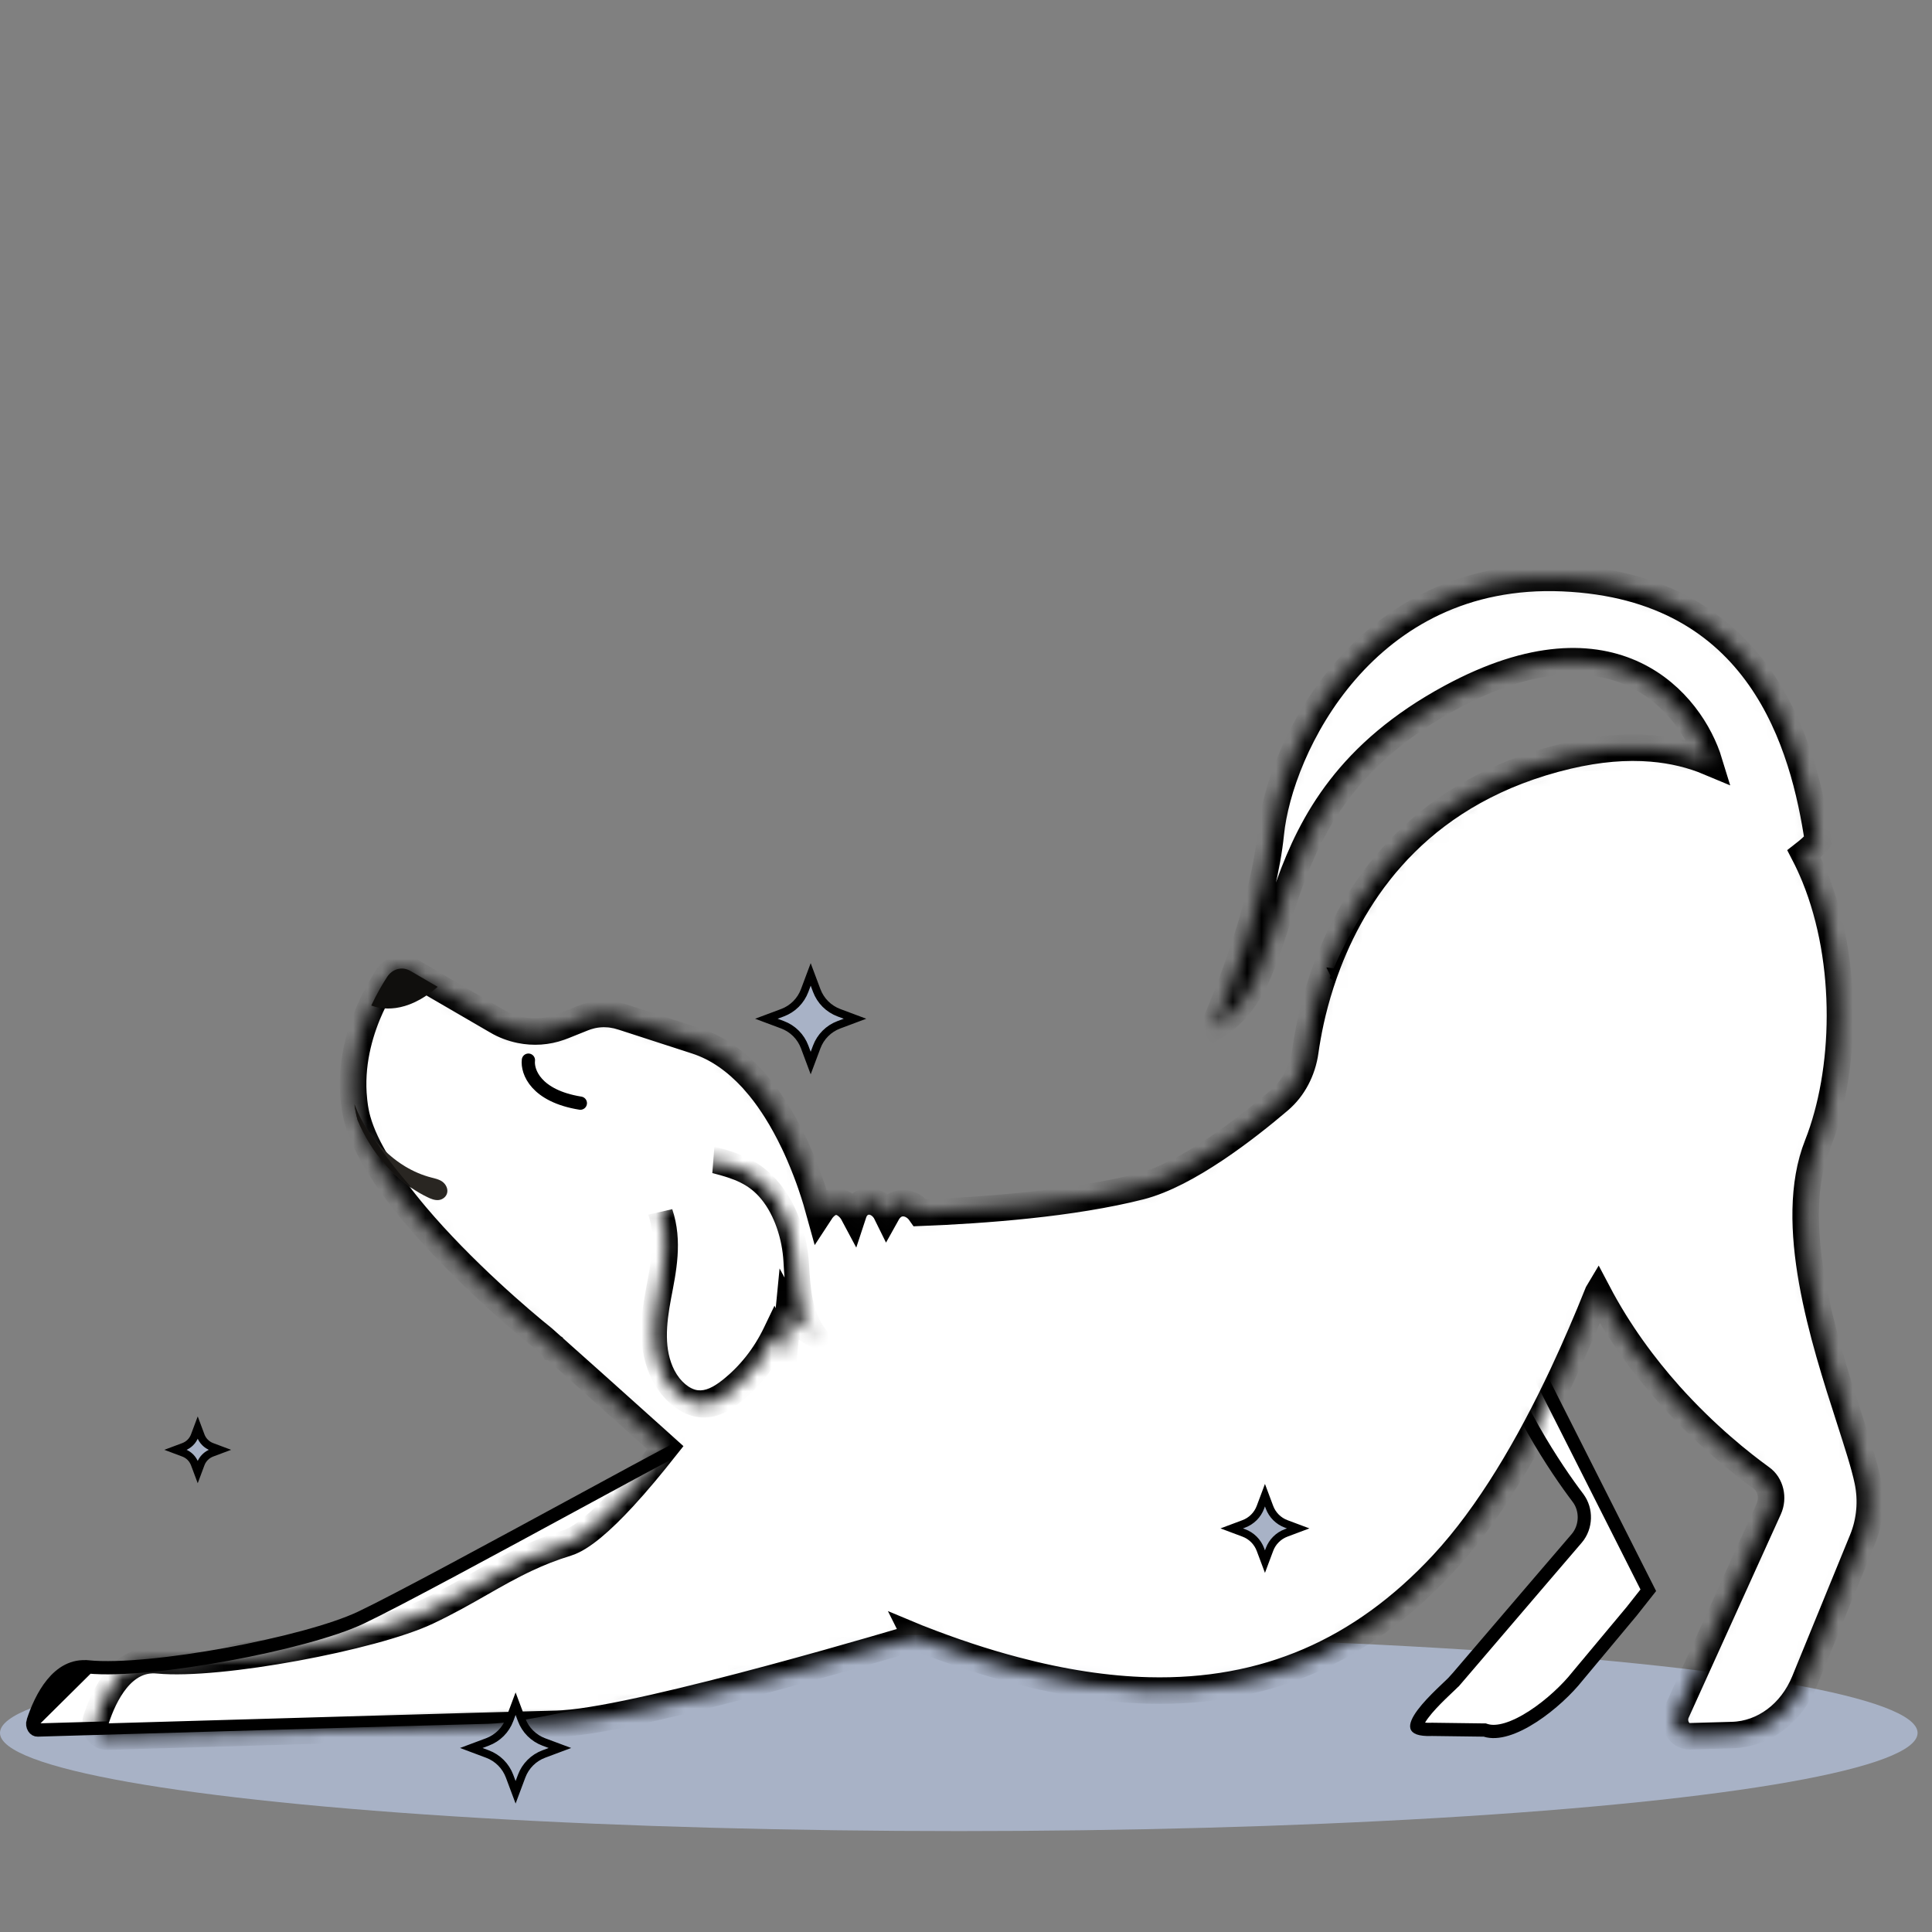 <svg xmlns="http://www.w3.org/2000/svg" fill="none" viewBox="0 0 134 134" height="134" width="134">
<rect x="0" y="0" width="134" height="134" fill="#808080" stroke="none"/>
<ellipse fill="#A8B2C6" ry="6.807" rx="66.5" cy="120.193" cx="66.5"></ellipse>
<path stroke-width="0.919" stroke="black" fill="white" d="M92.794 67.663L103.712 69.05L104.351 69.131L104.066 69.709C103.389 71.082 102.848 72.453 102.434 73.806C100.485 80.18 101.251 86.327 102.923 91.466C104.845 97.365 107.942 101.908 109.448 103.895L109.449 103.897C110.066 104.718 110.024 105.911 109.366 106.689L109.364 106.691L107.014 109.433L107.014 109.433L100.947 116.524C100.947 116.524 100.946 116.524 100.946 116.524C100.861 116.625 100.711 116.77 100.549 116.924C100.506 116.965 100.46 117.008 100.413 117.052C100.274 117.185 100.118 117.332 99.954 117.492C99.512 117.922 99.032 118.417 98.689 118.879C98.517 119.11 98.393 119.315 98.323 119.486C98.25 119.664 98.26 119.746 98.266 119.768C98.268 119.774 98.271 119.781 98.283 119.792C98.298 119.807 98.335 119.834 98.411 119.862C98.571 119.92 98.851 119.963 99.305 119.946L99.317 119.945L99.329 119.945L102.912 119.992L102.98 119.992L103.045 120.013C103.444 120.139 103.94 120.113 104.517 119.937C105.09 119.762 105.708 119.449 106.322 119.05C107.553 118.252 108.71 117.149 109.399 116.277L109.399 116.277L109.407 116.267L113.173 111.754L114.322 110.298L92.794 67.663ZM92.794 67.663C94.939 62.438 99.437 56.341 108.877 54.115C110.95 53.629 112.81 53.477 114.473 53.609C120.391 56.113 122.812 61.552 123.029 67.378C123.247 73.241 121.22 79.395 118.372 83.088C118.119 83.415 117.886 83.767 117.674 84.129C117.674 84.129 117.674 84.129 117.674 84.129L118.071 84.361L92.794 67.663Z"></path>
<path stroke-width="0.919" stroke="black" fill="white" d="M6.106 115.614L6.106 115.614C8.303 115.827 12.099 115.413 15.776 114.737C19.454 114.062 23.111 113.107 25.026 112.199C27.517 111.019 34.628 107.16 40.131 104.174C42.851 102.698 45.179 101.435 46.361 100.815C49.498 99.167 51.478 98.068 52.675 97.379C53.154 97.104 53.508 96.894 53.761 96.741L58.152 113.241C58.034 113.276 57.893 113.318 57.731 113.366C57.187 113.527 56.404 113.756 55.448 114.032C53.536 114.585 50.932 115.322 48.162 116.063C45.392 116.805 42.46 117.55 39.891 118.117C37.309 118.686 35.133 119.068 33.855 119.099C29.616 119.203 8.61 119.817 2.932 119.982L2.606 119.992L2.605 119.992C2.515 119.995 2.418 119.948 2.345 119.833C2.272 119.716 2.242 119.553 2.296 119.389L6.106 115.614ZM6.106 115.614C5.066 115.513 4.264 116.011 3.629 116.785M6.106 115.614L3.629 116.785M3.629 116.785C2.988 117.567 2.558 118.587 2.296 119.389L3.629 116.785Z"></path>
<mask fill="white" id="path-4-inside-1_0_450">
<path d="M114.554 51.912C116.023 52.032 117.354 52.362 118.553 52.866C117.314 48.807 111.996 42.224 100.637 48.364C86.438 56.038 90.413 67.7 84.166 71.247C85.293 68.733 87.667 62.527 88.141 57.809C88.734 51.912 94.613 39.509 108.391 40.099C122.169 40.689 125.116 51.77 126.096 58.332L126.089 58.344C125.774 58.678 125.449 58.967 125.125 59.219C125.394 59.737 125.64 60.272 125.864 60.822C128.28 66.759 128.059 74.358 126.052 79.419C123.901 84.854 126.488 92.876 128.269 98.398L128.269 98.398C128.828 100.134 129.308 101.623 129.536 102.706C129.825 104.075 129.699 105.512 129.174 106.789L125.154 116.615C124.245 118.838 122.309 120.278 120.155 120.341L117.206 120.425C116.446 120.446 115.936 119.529 116.283 118.763L122.679 104.645C123.019 103.892 122.804 102.962 122.169 102.51C120.787 101.509 118.311 99.558 115.781 96.728C114.044 94.777 112.281 92.411 110.833 89.657L110.826 89.669C110.083 91.532 109.266 93.428 108.391 95.3C106.056 100.27 103.262 105.047 100.07 108.48C94.409 114.572 87.714 117.448 79.656 117.247C76.755 117.172 73.67 116.699 70.397 115.832C68.264 115.271 66.047 114.538 63.746 113.634L63.723 113.626L63.699 113.617C63.637 113.595 63.575 113.572 63.513 113.546L63.517 113.554C63.517 113.554 44.902 119.152 39.075 119.537C38.946 119.549 38.82 119.553 38.704 119.557H38.704L38.672 119.559C34.349 119.663 12.572 120.299 7.425 120.45C6.867 120.467 6.472 119.839 6.667 119.245C7.203 117.599 8.471 114.915 10.957 115.158C15.214 115.568 25.922 113.542 29.635 111.783C31.023 111.127 32.192 110.46 33.313 109.82C34.38 109.211 35.402 108.628 36.526 108.103C37.379 107.701 38.292 107.337 39.33 107.019C40.339 106.709 41.728 105.491 43.228 103.866C44.181 102.836 45.175 101.639 46.147 100.408C45.988 100.265 45.83 100.124 45.674 99.981C42.592 97.204 39.616 94.552 38.336 93.411L38.335 93.411L38.334 93.409L38.331 93.407C37.973 93.088 37.749 92.888 37.693 92.838L37.679 92.826C36.19 91.636 32.069 88.132 28.841 84.31C27.858 83.146 26.956 81.953 26.243 80.784C25.578 79.708 25.072 78.657 24.798 77.674C24.739 77.468 24.695 77.267 24.658 77.067C24.628 76.907 24.602 76.748 24.584 76.593C24.573 76.514 24.562 76.434 24.555 76.355C24.536 76.175 24.521 75.999 24.51 75.823C24.37 73.466 25.031 71.339 25.766 69.744L25.77 69.74C25.933 69.392 26.099 69.066 26.262 68.772C26.476 68.383 26.682 68.044 26.867 67.759C27.085 67.428 27.407 67.232 27.747 67.186C27.839 67.177 27.932 67.177 28.02 67.186C28.175 67.202 28.334 67.253 28.479 67.336L30.37 68.442L34.446 70.811C34.963 71.121 35.517 71.322 36.086 71.439C36.995 71.624 37.941 71.566 38.835 71.247C38.913 71.222 38.994 71.192 39.072 71.159L40.428 70.615C40.605 70.543 40.786 70.485 40.971 70.439C41.03 70.422 41.092 70.409 41.156 70.397C41.399 70.351 41.647 70.326 41.895 70.326C41.991 70.326 42.087 70.33 42.183 70.338C42.282 70.343 42.379 70.355 42.478 70.372C42.526 70.376 42.574 70.384 42.622 70.397C42.665 70.403 42.707 70.412 42.75 70.422L42.792 70.431L42.811 70.435L42.844 70.444C42.926 70.466 43.01 70.489 43.092 70.514H43.099L48.279 72.194C49.787 72.679 51.065 73.629 52.144 74.793L52.225 74.881L52.318 74.99C52.783 75.509 53.208 76.074 53.596 76.661C53.677 76.778 53.755 76.899 53.829 77.02C54.272 77.724 54.668 78.452 55.011 79.168L55.019 79.181C55.166 79.487 55.303 79.788 55.432 80.085C55.769 80.864 56.05 81.605 56.279 82.271V82.275C56.53 83.012 56.718 83.652 56.851 84.138C57.786 82.698 58.832 83.527 59.186 84.192C59.563 83.037 60.938 83.041 61.503 84.197C62.116 83.091 63.276 83.33 63.827 84.117C68.249 83.945 74.391 83.489 79.09 82.292C82.349 81.463 86.491 78.226 88.734 76.313C89.702 75.488 90.345 74.27 90.534 72.909C90.574 72.616 90.626 72.289 90.689 71.942C90.936 70.539 91.369 68.743 92.119 66.796C94.21 61.358 98.784 54.772 108.746 52.419C110.885 51.916 112.817 51.766 114.554 51.912Z"></path>
</mask>
<path mask="url(#path-4-inside-1_0_450)" stroke-width="1.838" stroke="black" fill="white" d="M114.554 51.912C116.023 52.032 117.354 52.362 118.553 52.866C117.314 48.807 111.996 42.224 100.637 48.364C86.438 56.038 90.413 67.7 84.166 71.247C85.293 68.733 87.667 62.527 88.141 57.809C88.734 51.912 94.613 39.509 108.391 40.099C122.169 40.689 125.116 51.77 126.096 58.332L126.089 58.344C125.774 58.678 125.449 58.967 125.125 59.219C125.394 59.737 125.64 60.272 125.864 60.822C128.28 66.759 128.059 74.358 126.052 79.419C123.901 84.854 126.488 92.876 128.269 98.398L128.269 98.398C128.828 100.134 129.308 101.623 129.536 102.706C129.825 104.075 129.699 105.512 129.174 106.789L125.154 116.615C124.245 118.838 122.309 120.278 120.155 120.341L117.206 120.425C116.446 120.446 115.936 119.529 116.283 118.763L122.679 104.645C123.019 103.892 122.804 102.962 122.169 102.51C120.787 101.509 118.311 99.558 115.781 96.728C114.044 94.777 112.281 92.411 110.833 89.657L110.826 89.669C110.083 91.532 109.266 93.428 108.391 95.3C106.056 100.27 103.262 105.047 100.07 108.48C94.409 114.572 87.714 117.448 79.656 117.247C76.755 117.172 73.67 116.699 70.397 115.832C68.264 115.271 66.047 114.538 63.746 113.634L63.723 113.626L63.699 113.617C63.637 113.595 63.575 113.572 63.513 113.546L63.517 113.554C63.517 113.554 44.902 119.152 39.075 119.537C38.946 119.549 38.82 119.553 38.704 119.557H38.704L38.672 119.559C34.349 119.663 12.572 120.299 7.425 120.45C6.867 120.467 6.472 119.839 6.667 119.245C7.203 117.599 8.471 114.915 10.957 115.158C15.214 115.568 25.922 113.542 29.635 111.783C31.023 111.127 32.192 110.46 33.313 109.82C34.38 109.211 35.402 108.628 36.526 108.103C37.379 107.701 38.292 107.337 39.33 107.019C40.339 106.709 41.728 105.491 43.228 103.866C44.181 102.836 45.175 101.639 46.147 100.408C45.988 100.265 45.83 100.124 45.674 99.981C42.592 97.204 39.616 94.552 38.336 93.411L38.335 93.411L38.334 93.409L38.331 93.407C37.973 93.088 37.749 92.888 37.693 92.838L37.679 92.826C36.19 91.636 32.069 88.132 28.841 84.31C27.858 83.146 26.956 81.953 26.243 80.784C25.578 79.708 25.072 78.657 24.798 77.674C24.739 77.468 24.695 77.267 24.658 77.067C24.628 76.907 24.602 76.748 24.584 76.593C24.573 76.514 24.562 76.434 24.555 76.355C24.536 76.175 24.521 75.999 24.51 75.823C24.37 73.466 25.031 71.339 25.766 69.744L25.77 69.74C25.933 69.392 26.099 69.066 26.262 68.772C26.476 68.383 26.682 68.044 26.867 67.759C27.085 67.428 27.407 67.232 27.747 67.186C27.839 67.177 27.932 67.177 28.02 67.186C28.175 67.202 28.334 67.253 28.479 67.336L30.37 68.442L34.446 70.811C34.963 71.121 35.517 71.322 36.086 71.439C36.995 71.624 37.941 71.566 38.835 71.247C38.913 71.222 38.994 71.192 39.072 71.159L40.428 70.615C40.605 70.543 40.786 70.485 40.971 70.439C41.03 70.422 41.092 70.409 41.156 70.397C41.399 70.351 41.647 70.326 41.895 70.326C41.991 70.326 42.087 70.33 42.183 70.338C42.282 70.343 42.379 70.355 42.478 70.372C42.526 70.376 42.574 70.384 42.622 70.397C42.665 70.403 42.707 70.412 42.75 70.422L42.792 70.431L42.811 70.435L42.844 70.444C42.926 70.466 43.01 70.489 43.092 70.514H43.099L48.279 72.194C49.787 72.679 51.065 73.629 52.144 74.793L52.225 74.881L52.318 74.99C52.783 75.509 53.208 76.074 53.596 76.661C53.677 76.778 53.755 76.899 53.829 77.02C54.272 77.724 54.668 78.452 55.011 79.168L55.019 79.181C55.166 79.487 55.303 79.788 55.432 80.085C55.769 80.864 56.05 81.605 56.279 82.271V82.275C56.53 83.012 56.718 83.652 56.851 84.138C57.786 82.698 58.832 83.527 59.186 84.192C59.563 83.037 60.938 83.041 61.503 84.197C62.116 83.091 63.276 83.33 63.827 84.117C68.249 83.945 74.391 83.489 79.09 82.292C82.349 81.463 86.491 78.226 88.734 76.313C89.702 75.488 90.345 74.27 90.534 72.909C90.574 72.616 90.626 72.289 90.689 71.942C90.936 70.539 91.369 68.743 92.119 66.796C94.21 61.358 98.784 54.772 108.746 52.419C110.885 51.916 112.817 51.766 114.554 51.912Z"></path>
<mask fill="white" id="path-5-inside-2_0_450">
<path d="M49.476 80.445C51.031 80.839 52.329 81.276 53.431 82.62C54.553 83.989 55.13 85.896 55.227 87.591C55.324 89.286 55.447 91.127 56.498 92.556C55.761 92.231 55.104 91.617 54.696 90.87C54.599 91.865 54.502 92.86 54.405 93.855C54.201 93.44 53.996 93.025 53.791 92.61C53.048 94.159 51.986 95.498 50.688 96.521C50.05 97.024 49.297 97.465 48.442 97.362C47.448 97.243 46.53 96.387 46.019 95.402C45.088 93.604 45.327 91.557 45.675 89.724C46.022 87.892 46.44 85.955 45.795 84.056"></path>
</mask>
<path fill="white" d="M49.476 80.445C51.031 80.839 52.329 81.276 53.431 82.62C54.553 83.989 55.13 85.896 55.227 87.591C55.324 89.286 55.447 91.127 56.498 92.556C55.761 92.231 55.104 91.617 54.696 90.87C54.599 91.865 54.502 92.86 54.405 93.855C54.201 93.44 53.996 93.025 53.791 92.61C53.048 94.159 51.986 95.498 50.688 96.521C50.05 97.024 49.297 97.465 48.442 97.362C47.448 97.243 46.53 96.387 46.019 95.402C45.088 93.604 45.327 91.557 45.675 89.724C46.022 87.892 46.44 85.955 45.795 84.056"></path>
<path mask="url(#path-5-inside-2_0_450)" fill="black" d="M53.431 82.62L54.06 82.067L54.06 82.067L53.431 82.62ZM56.498 92.556L56.275 93.42L59.081 94.656L57.165 92.052L56.498 92.556ZM54.696 90.87L55.447 90.498L54.07 87.978L53.812 90.629L54.696 90.87ZM54.405 93.855L53.631 94.183L55.008 96.978L55.289 94.096L54.405 93.855ZM53.791 92.61L54.566 92.282L53.717 90.559L52.986 92.082L53.791 92.61ZM50.688 96.521L51.286 97.31L51.286 97.31L50.688 96.521ZM48.442 97.362L48.402 96.425L48.402 96.425L48.442 97.362ZM46.019 95.402L45.256 95.751L45.256 95.751L46.019 95.402ZM45.675 89.724L46.547 90.046L46.547 90.046L45.675 89.724ZM49.403 81.361C50.939 81.751 51.943 82.126 52.802 83.173L54.06 82.067C52.714 80.426 51.123 79.927 49.549 79.528L49.403 81.361ZM52.802 83.173C53.725 84.299 54.252 85.954 54.34 87.499L56.113 87.683C56.008 85.838 55.381 83.678 54.06 82.067L52.802 83.173ZM54.34 87.499C54.433 89.12 54.544 91.31 55.832 93.06L57.165 92.052C56.351 90.945 56.214 89.452 56.113 87.683L54.34 87.499ZM56.722 91.692C56.204 91.464 55.735 91.026 55.447 90.498L53.945 91.241C54.473 92.208 55.318 92.999 56.275 93.42L56.722 91.692ZM53.812 90.629C53.764 91.126 53.715 91.624 53.667 92.121C53.618 92.619 53.57 93.116 53.522 93.614L55.289 94.096C55.337 93.598 55.386 93.101 55.434 92.603C55.483 92.106 55.531 91.608 55.58 91.111L53.812 90.629ZM55.179 93.527C55.077 93.319 54.974 93.111 54.872 92.904C54.77 92.696 54.667 92.489 54.566 92.282L53.018 92.938C53.12 93.145 53.222 93.353 53.325 93.561C53.427 93.768 53.529 93.975 53.631 94.183L55.179 93.527ZM52.986 92.082C52.293 93.528 51.301 94.778 50.09 95.732L51.286 97.31C52.671 96.218 53.804 94.791 54.597 93.138L52.986 92.082ZM50.09 95.732C49.47 96.22 48.921 96.487 48.402 96.425L48.482 98.3C49.673 98.443 50.629 97.828 51.286 97.31L50.09 95.732ZM48.402 96.425C47.835 96.357 47.184 95.828 46.782 95.052L45.256 95.751C45.875 96.946 47.06 98.13 48.482 98.3L48.402 96.425ZM46.782 95.053C46.043 93.626 46.194 91.903 46.547 90.046L44.803 89.402C44.46 91.21 44.132 93.582 45.256 95.751L46.782 95.053ZM46.547 90.046C46.878 88.299 47.379 86.081 46.625 83.865L44.964 84.247C45.502 85.829 45.166 87.485 44.803 89.402L46.547 90.046Z"></path>
<path stroke-linecap="round" stroke-width="0.919" stroke="black" d="M36.649 73.53C36.557 74.315 37.148 76.011 40.252 76.513"></path>
<path fill="#100F0D" d="M30.355 68.444C28.139 70.387 26.372 69.983 25.752 69.74C26.131 68.93 26.525 68.258 26.849 67.76C27.219 67.192 27.903 67.014 28.459 67.339L30.355 68.444Z"></path>
<path fill="#292622" d="M31.021 82.702C30.968 83.008 30.692 83.209 30.418 83.234C30.145 83.259 29.879 83.15 29.628 83.024C29.273 82.853 28.929 82.652 28.597 82.43C27.898 81.961 27.256 81.391 26.686 80.738C25.911 79.847 25.264 78.808 24.798 77.674C24.739 77.468 24.695 77.267 24.658 77.067C24.628 76.907 24.602 76.748 24.584 76.593L24.595 76.618L24.599 76.635C24.832 77.238 25.124 77.812 25.471 78.339C25.626 78.578 25.796 78.808 25.973 79.026C26.579 79.779 27.3 80.416 28.094 80.897C28.671 81.245 29.284 81.509 29.919 81.672C30.178 81.739 30.448 81.793 30.673 81.953C30.899 82.112 31.072 82.409 31.021 82.702Z"></path>
<path fill="#151311" d="M28.597 82.43C27.898 81.961 27.256 81.391 26.686 80.738C25.911 79.847 25.264 78.808 24.798 77.674C24.739 77.468 24.695 77.267 24.658 77.067C24.628 76.907 24.602 76.748 24.584 76.593L24.595 76.618L24.599 76.635C24.832 77.238 25.124 77.812 25.471 78.339C25.626 78.578 25.796 78.808 25.973 79.026C26.609 79.993 27.474 81.174 28.597 82.43Z"></path>
<path stroke-linecap="round" stroke-width="0.547" stroke="black" fill="#A8B2C6" d="M56.228 67.584L55.81 68.702C55.678 69.053 55.473 69.372 55.208 69.638C54.943 69.903 54.624 70.108 54.272 70.24L53.154 70.658L54.272 71.076C54.624 71.208 54.943 71.413 55.208 71.678C55.473 71.943 55.678 72.262 55.81 72.614L56.228 73.732L56.648 72.61C56.779 72.26 56.983 71.942 57.248 71.678C57.512 71.413 57.83 71.209 58.18 71.078L59.302 70.658L58.184 70.24C57.833 70.108 57.514 69.903 57.248 69.638C56.983 69.372 56.778 69.053 56.647 68.702L56.228 67.584Z"></path>
<path stroke-linecap="round" stroke-width="0.547" stroke="black" fill="#A8B2C6" d="M35.761 118.163L35.343 119.281C35.211 119.633 35.006 119.952 34.741 120.217C34.475 120.482 34.157 120.687 33.805 120.819L32.687 121.237L33.805 121.656C34.157 121.787 34.475 121.992 34.741 122.257C35.006 122.523 35.211 122.842 35.343 123.193L35.761 124.311L36.181 123.189C36.312 122.839 36.516 122.521 36.781 122.257C37.045 121.992 37.363 121.788 37.713 121.657L38.835 121.237L37.717 120.819C37.365 120.687 37.047 120.482 36.781 120.217C36.516 119.952 36.311 119.633 36.179 119.281L35.761 118.163Z"></path>
<path stroke-linecap="round" stroke-width="0.547" stroke="black" fill="#A8B2C6" d="M87.735 103.702L87.421 104.54C87.322 104.804 87.168 105.043 86.97 105.242C86.771 105.441 86.531 105.595 86.268 105.693L85.43 106.007L86.268 106.321C86.531 106.419 86.771 106.573 86.97 106.772C87.168 106.971 87.322 107.21 87.421 107.474L87.735 108.312L88.05 107.471C88.148 107.209 88.301 106.97 88.5 106.772C88.698 106.574 88.936 106.42 89.199 106.322L90.04 106.007L89.202 105.693C88.938 105.595 88.699 105.441 88.5 105.242C88.301 105.043 88.147 104.804 88.049 104.54L87.735 103.702Z"></path>
<path stroke-linecap="round" stroke-width="0.547" stroke="black" fill="#A8B2C6" d="M13.714 99.02L13.505 99.579C13.439 99.755 13.336 99.915 13.204 100.047C13.071 100.18 12.912 100.282 12.736 100.348L12.177 100.557L12.736 100.767C12.912 100.832 13.071 100.935 13.204 101.067C13.336 101.2 13.439 101.36 13.505 101.535L13.714 102.094L13.924 101.533C13.989 101.358 14.092 101.199 14.224 101.067C14.356 100.935 14.515 100.833 14.69 100.767L15.251 100.557L14.692 100.348C14.516 100.282 14.357 100.18 14.224 100.047C14.091 99.915 13.989 99.755 13.923 99.579L13.714 99.02Z"></path>
</svg>
